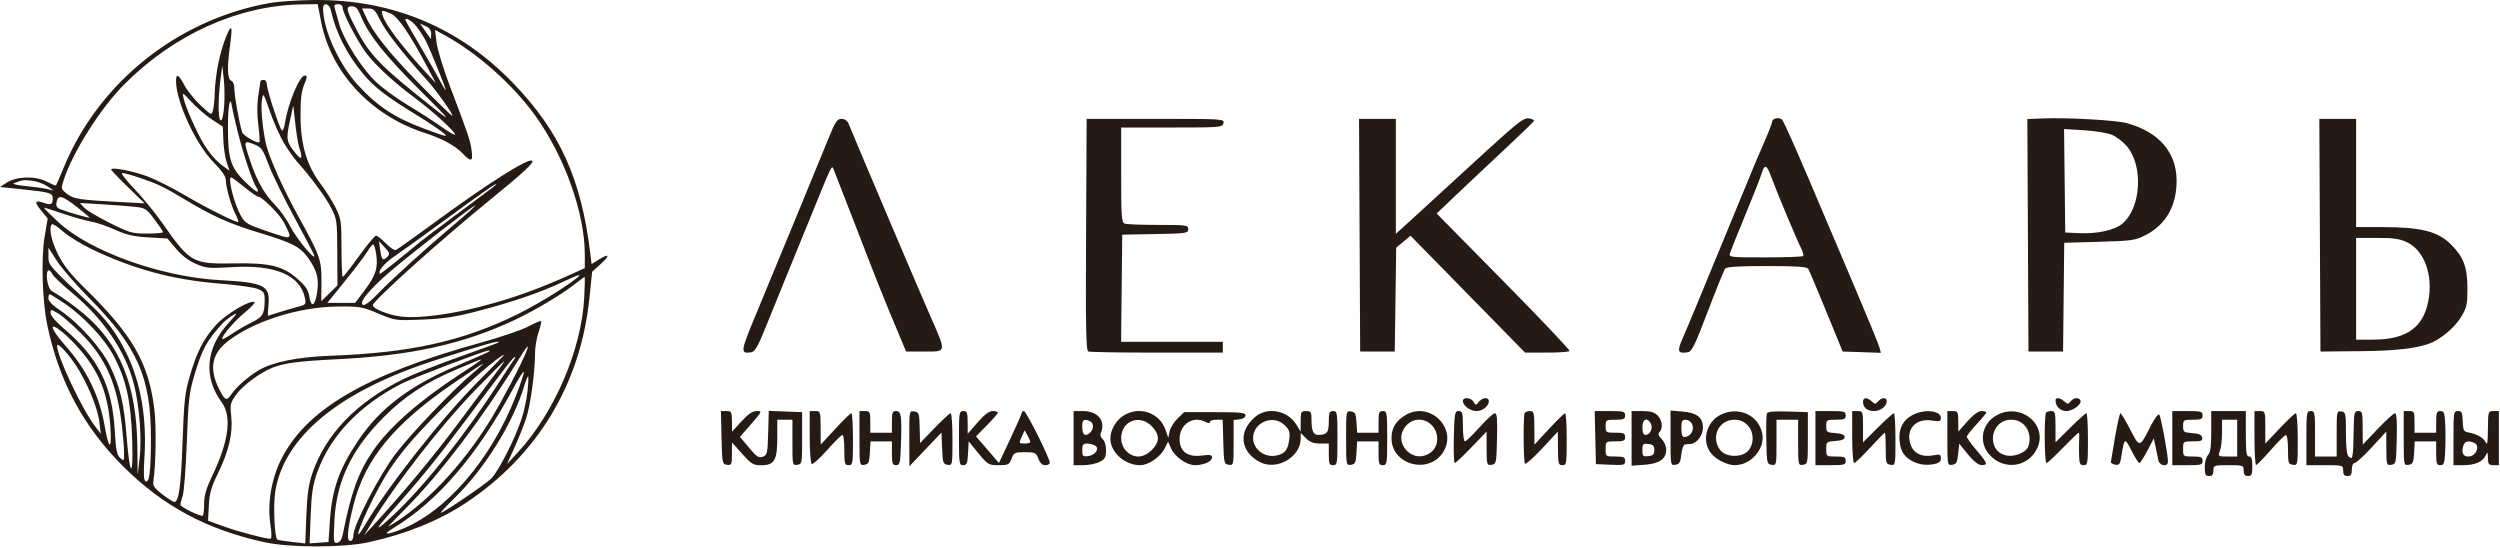 <?xml version="1.0" encoding="UTF-8"?> <svg xmlns="http://www.w3.org/2000/svg" width="1155" height="253" viewBox="0 0 1155 253" fill="none"><path fill-rule="evenodd" clip-rule="evenodd" d="M124.21 1.465C81.857 9.14 45.569 38.218 29.43 77.413C27.617 81.813 26.016 85.546 25.87 85.71C25.725 85.873 23.738 85.032 21.456 83.842C16.329 81.167 7.484 81.461 2.941 84.457L0 86.395L11.121 87.556C23.277 88.825 24.366 89.175 24.366 91.805C24.366 94.459 23.505 94.857 20.233 93.716C16.026 92.248 15.702 93.276 19.081 97.378L22.02 100.946L20.632 109.18C18.938 119.227 19.519 139.021 21.834 150.153C27.217 176.038 38.527 197.129 56.813 215.382C75.293 233.83 95.625 244.737 122.329 250.529C134.065 253.075 158.471 253.076 170.199 250.532C187.282 246.826 202.606 240.659 214.949 232.521C248.228 210.579 268.215 177.526 272.323 137.64L273.568 125.549L277.393 122.091C281.951 117.97 281.646 116.835 276.789 119.839L273.306 121.993L272.732 117.203C268.58 82.592 258.548 60.525 236.752 38.062C212.075 12.63 181.227 -0.232 145.47 0.003C137.942 0.052 128.375 0.71 124.21 1.465ZM148.384 10.166C152.971 33.618 171.435 53.392 196.232 61.412C204.191 63.986 210.303 67.286 213.655 70.82C217.664 75.045 218.6 74.744 217.877 69.461C217.229 64.735 216.54 62.695 207.894 39.913C204.866 31.938 202.074 22.804 201.687 19.615L200.986 13.817L205.853 16.495C220.795 24.713 237.153 39.31 247.355 53.527C260.845 72.327 270.174 98.478 270.174 117.498V123.863L265.428 126.029C249.151 133.456 236.097 138.134 221.212 141.873C207.018 145.438 193.179 147.151 185.539 146.287C179.789 145.637 172.25 142.652 172.25 141.024C172.25 139.002 203.433 110.993 227.208 91.66C241.827 79.771 246.765 75.178 245.888 74.286C244.319 72.694 225.053 84.936 198.879 104.156C190.717 110.15 183.508 115.257 182.859 115.506C182.211 115.755 180.145 114.374 178.268 112.436C176.391 110.498 174.354 108.913 173.739 108.913C173.125 108.913 169.545 113.188 165.781 118.413C162.019 123.638 158.675 127.913 158.351 127.913C158.027 127.913 157.762 121.951 157.762 114.663C157.762 102.243 157.591 101.068 155.035 95.913C153.535 92.888 150.418 87.938 148.109 84.913C141.831 76.688 138.93 66.981 138.845 53.913C138.795 46.1 139.222 42.325 140.517 39.163C141.995 35.554 142.037 34.913 140.793 34.913C138.419 34.913 133.108 47.629 131.683 56.725C131.311 59.097 130.646 60.672 130.205 60.225C129.016 59.022 123.289 41.457 123.289 39.015C123.289 37.813 122.647 36.913 121.79 36.913C120.965 36.913 120.288 37.251 120.285 37.663C120.282 38.075 119.849 41.044 119.323 44.259C118.712 47.988 118.713 52.849 119.326 57.679C119.853 61.844 120.098 65.439 119.869 65.668C119.032 66.506 112.355 62.67 111.861 61.067C110.522 56.731 108.3 44.409 108.3 41.316C108.3 39.158 107.735 37.633 106.802 37.275C105.016 36.589 104.856 30.781 106.339 20.513C106.887 16.719 107.108 13.387 106.831 13.109C105.89 12.167 102.47 21.376 100.885 29.121C100.018 33.36 99.262 39.435 99.207 42.621C99.153 45.807 98.797 49.531 98.417 50.898C97.728 53.375 97.709 53.367 92.653 48.634C89.863 46.023 86.509 41.867 85.201 39.399C82.513 34.326 81.322 33.734 81.322 37.47C81.322 46.925 90.522 66.795 98.715 75.032C102.34 78.678 104.307 81.488 104.315 83.032C104.332 86.419 106.686 94.825 108.718 98.756C109.668 100.595 110.271 102.274 110.057 102.488C109.429 103.116 96.012 96.414 84.986 89.964C79.372 86.68 71.803 82.872 68.165 81.502C61.595 79.027 51.345 77.072 51.345 78.293C51.345 78.643 54.829 82.309 59.089 86.439L66.833 93.949L56.341 93.392C36.648 92.347 33.916 91.933 30.915 89.538C28.185 87.36 28.131 87.143 29.363 83.347C33.597 70.303 46.28 50.215 57.292 39.11C80.213 15.997 110.061 2.501 139.276 2.038L146.77 1.92L148.384 10.166ZM152.837 4.663C155.115 14.963 160.196 24.992 167.751 34.101C173.026 40.46 178.372 44.527 194.233 54.243C198.355 56.768 203.076 59.952 204.725 61.319C207.412 63.547 206.508 63.355 196.013 59.468C182.394 54.426 174.39 49.148 165.29 39.209C156.553 29.667 149.268 13.596 149.268 3.864C149.268 0.893 152.145 1.537 152.837 4.663ZM158.261 3.494C158.261 5.791 164.885 18.64 168.869 24.071C173.126 29.874 181.471 37.615 191.802 45.342C200.201 51.623 210.221 60.783 210.221 62.179C210.221 62.638 207.411 61.026 203.976 58.596C200.541 56.166 193.459 51.607 188.238 48.464C183.017 45.321 176.351 40.424 173.425 37.581C166.848 31.193 158.702 18.244 156.648 10.913C155.8 7.888 154.887 4.625 154.618 3.663C154.266 2.403 154.708 1.913 156.196 1.913C157.413 1.913 158.261 2.562 158.261 3.494ZM167.076 8.163C170.497 16.368 178.394 26.188 194.175 41.858C210.239 57.809 210.09 57.923 192.132 43.419C174.28 29.002 169.954 24.148 163.437 11.224C159.969 4.345 159.808 2.913 162.507 2.913C164.436 2.913 165.304 3.911 167.076 8.163ZM175.764 9.535C178.252 14.624 186.192 24.786 197.156 36.913C201.668 41.905 209.532 52.936 208.975 53.493C208.779 53.689 202.109 47.227 194.154 39.132C180.007 24.735 172.373 15.194 168.978 7.663L167.286 3.913H170.151C172.638 3.913 173.377 4.653 175.764 9.535ZM180.527 6.258C183.847 7.646 189.512 15.966 197.654 31.413L201.344 38.413L196.705 33.413C185.987 21.858 178.046 11.395 176.784 7.163C176 4.534 176.255 4.472 180.527 6.258ZM192.334 12.17C193.762 13.961 195.71 16.936 196.663 18.781C198.803 22.921 206.212 41.258 205.88 41.59C205.747 41.723 204.533 39.725 203.183 37.15C201.833 34.575 197.694 27.314 193.983 21.015C190.273 14.715 187.239 9.415 187.239 9.237C187.239 7.803 190.219 9.519 192.334 12.17ZM199.229 15.74C199.229 17.119 199.083 18.059 198.906 17.83C198.728 17.601 197.569 15.944 196.33 14.149L194.077 10.885L196.653 12.059C198.424 12.867 199.229 14.017 199.229 15.74ZM103.54 49.197C103.202 53.522 102.611 55.841 101.908 55.592C100.694 55.163 100.719 45.025 101.956 35.913L102.704 30.413L103.386 36.413C103.762 39.713 103.831 45.466 103.54 49.197ZM97.876 55.193L102.941 58.533L103.202 64.94C103.345 68.463 104.047 73.04 104.759 75.11L106.054 78.873L103.43 76.991C99.928 74.479 97.076 71.252 94.081 66.413C91.001 61.438 85.696 49.42 84.812 45.413C84.169 42.505 84.282 42.558 88.481 47.133C90.863 49.729 95.092 53.356 97.876 55.193ZM131.298 66.292C133.187 69.411 135.868 73.208 137.255 74.729C143.179 81.227 150.396 90.993 152.98 96.01C155.653 101.201 155.766 102.011 155.835 116.634L155.907 131.855L152.17 135.506L148.434 139.158L148.504 130.274C148.584 119.975 147.986 118.305 137.276 98.913C130.843 87.266 124.423 72.872 122.954 66.804C121.423 60.482 120.405 49.986 120.978 46.449C121.602 42.605 121.611 42.617 124.734 51.608C126.455 56.565 129.409 63.172 131.298 66.292ZM109.882 61.125C112.533 71.718 116.926 84.668 118.55 86.687C119.115 87.388 119.311 88.228 118.985 88.553C118.66 88.879 115.979 86.728 113.028 83.775C106.503 77.245 105.303 73.339 105.303 58.637C105.303 49.067 106.359 43.524 107.126 49.068C107.304 50.358 108.544 55.783 109.882 61.125ZM138.282 68.312C139.948 73.171 139.441 74.265 136.927 71.24C132.371 65.759 132.115 64.584 133.76 56.692C134.595 52.689 135.338 49.188 135.411 48.913C135.485 48.638 135.937 52.238 136.416 56.913C136.896 61.588 137.735 66.718 138.282 68.312ZM696.228 61.196C691.894 65.02 683.401 72.727 677.356 78.322C671.311 83.917 661.531 92.891 655.623 98.263L644.881 108.031V81.472V54.913H636.379H627.877L628.135 108.663L628.394 162.413H636.388H644.382L644.715 138.413L645.049 114.413L648.355 111.658L651.662 108.903L678.13 135.908L704.6 162.913H714.65C720.178 162.913 724.907 162.575 725.157 162.163C725.409 161.751 711.691 147.287 694.672 130.022L663.729 98.631L677.538 85.532C685.132 78.328 695.228 68.829 699.974 64.423C704.72 60.018 708.654 56.128 708.717 55.78C708.78 55.431 707.768 54.943 706.47 54.694C704.64 54.344 702.334 55.808 696.228 61.196ZM820.494 54.654C819.533 54.877 818.745 55.553 818.745 56.157C818.745 56.76 817.349 60.439 815.643 64.333C813.936 68.227 811.7 73.438 810.675 75.913C805.185 89.155 787.996 130.827 784.277 139.913C781.913 145.688 778.825 153.021 777.415 156.208C774.68 162.386 775.073 163.46 779.801 162.742C781.62 162.466 783.096 159.443 788.992 143.913C792.854 133.738 796.463 124.851 797.01 124.163C797.742 123.245 802.865 122.913 816.31 122.913C829.873 122.913 834.817 123.237 835.394 124.163C835.823 124.851 839.578 133.738 843.739 143.913L851.304 162.413L860.124 162.704L868.943 162.994L868.344 160.603C868.014 159.287 862.977 147.006 857.15 133.312C851.325 119.618 841.593 96.713 835.523 82.413C829.455 68.113 823.984 55.926 823.367 55.331C822.748 54.736 821.455 54.431 820.494 54.654ZM943.889 54.707L936.636 55.001L936.894 108.707L937.153 162.413H945.147H953.14L953.407 137.292L953.674 112.172L969.894 111.709C984.962 111.279 986.48 111.059 991.26 108.614C1000.64 103.815 1005.61 95.1 1005.59 83.485C1005.57 70.372 997.431 60.953 982.611 56.89C977.619 55.522 955.108 54.252 943.889 54.707ZM382.68 64.163C378.305 74.962 358.833 122.195 349.055 145.725C342.054 162.575 341.943 163.539 347.1 162.742C348.796 162.48 350.208 159.978 354.056 150.413C356.711 143.813 360.456 134.588 362.377 129.913C364.298 125.238 369.258 113.088 373.397 102.913C384.874 74.7 384.211 76.079 385.192 78.413C385.654 79.513 389.682 89.863 394.141 101.413C404.882 129.227 408.052 137.211 413.802 150.913L418.627 162.413H427.086C437.439 162.413 437.326 163.107 429.765 145.913C424.598 134.165 397.701 70.871 392.05 57.163C391.46 55.731 390.268 54.913 388.774 54.913C386.75 54.913 385.911 56.185 382.68 64.163ZM501.76 108.402C501.541 152.21 501.734 161.984 502.824 162.402C503.556 162.683 517.832 162.913 534.549 162.913H564.944V160.413V157.913H541.445H517.945L518.213 133.163L518.48 108.413L533.718 108.137C548.13 107.876 548.956 107.754 548.956 105.887C548.956 104.016 548.229 103.913 535.049 103.913C527.4 103.913 520.43 103.64 519.561 103.306C518.186 102.778 517.98 99.847 517.98 80.806V58.913H541.345C563.87 58.913 564.73 58.841 565.233 56.913C565.748 54.944 565.263 54.913 533.892 54.913H502.027L501.76 108.402ZM1071.79 108.663L1072.05 162.413L1090.68 162.237C1109.03 162.063 1119.33 160.646 1125 157.518C1130.04 154.736 1134.75 150.339 1137.26 146.068C1139.67 141.96 1139.99 140.414 1139.96 132.913C1139.91 123.443 1138.13 118.699 1132.48 113.048C1126.31 106.873 1118.58 104.913 1100.39 104.913H1088.53V79.913V54.913H1080.03H1071.53L1071.79 108.663ZM975.728 62.29C977.709 63.131 980.72 65.403 982.418 67.338C990.334 76.361 989.299 95.95 980.516 103.346C976.959 106.342 968.85 108.109 960.484 107.713L954.14 107.413L953.872 83.515L953.603 59.617L962.865 60.189C967.958 60.504 973.746 61.449 975.728 62.29ZM124.193 76.28C125.888 80.753 131.315 91.838 136.256 100.913C141.196 109.988 145.246 117.787 145.255 118.245C145.296 120.308 136.867 110.043 134.236 104.826C132.625 101.632 129.524 97.198 127.344 94.972C122.187 89.707 118.854 83.915 115.784 74.882C112.416 64.973 112.456 64.743 117.204 66.61C120.813 68.028 121.35 68.773 124.193 76.28ZM818.091 81.163C820.338 87.402 830.163 110.908 832.039 114.536C832.927 116.254 833.372 117.941 833.027 118.286C832.684 118.631 824.802 118.913 815.514 118.913C798.938 118.913 798.638 118.875 799.278 116.861C799.635 115.732 802.846 107.745 806.413 99.111C809.98 90.477 813.336 81.95 813.87 80.163C815.172 75.812 816.255 76.069 818.091 81.163ZM64.967 82.288C72.97 85.012 76.081 86.522 85.847 92.422C97.9 99.704 106.365 103.492 119.292 107.388C134.931 112.102 138.562 113.943 142.236 119.019C146.397 124.768 147.44 128.618 146.537 134.899C145.602 141.393 143.778 142.47 142.909 137.038C142.423 133.991 141.212 132.147 137.616 128.98C130.656 122.849 124.764 121.388 108.194 121.687C89.026 122.032 87.814 121.36 75.253 103.413C71.789 98.463 65.816 91.151 61.98 87.163C58.143 83.176 55.675 79.913 56.497 79.913C57.317 79.913 61.129 80.982 64.967 82.288ZM112.85 86.413C115.886 88.888 118.812 90.913 119.353 90.913C121.128 90.913 129.415 99.248 131.238 102.868C135.343 111.016 135.466 110.947 123.849 106.995C114.197 103.711 113.233 103.145 111.235 99.587C108.123 94.045 105.089 81.913 106.816 81.913C107.098 81.913 109.813 83.938 112.85 86.413ZM21.85 86.042L24.866 88.073L21.868 87.348C20.219 86.95 15.723 86.323 11.876 85.955C8.029 85.588 5.556 85.013 6.38 84.679C10.157 83.148 11.121 83.013 14.855 83.496C17.045 83.779 20.192 84.925 21.85 86.042ZM227.208 86.933C225.834 87.983 218.21 93.667 210.264 99.564C202.319 105.461 194.9 111.062 193.777 112.01C187.047 117.694 175.719 126.717 175.539 126.538C174.391 125.388 177.452 121.674 182.239 118.413C185.466 116.213 195.219 109.205 203.911 102.84C222.247 89.411 228.509 84.998 229.206 85.013C229.481 85.019 228.581 85.883 227.208 86.933ZM35.441 95.561C38.693 98.117 41.353 100.342 41.353 100.507C41.353 100.878 31.781 98.17 28.263 96.804C26.218 96.009 25.764 95.275 26.132 93.354C26.802 89.843 28.759 90.307 35.441 95.561ZM62.111 95.524C67.074 96.032 67.612 96.37 71.353 101.329C73.538 104.225 75.326 106.891 75.326 107.254C75.326 107.616 71.995 107.913 67.923 107.913C61.044 107.913 59.817 107.561 50.634 102.961C45.198 100.237 39.885 97.052 38.829 95.884L36.907 93.759L46.873 94.372C52.355 94.71 59.212 95.228 62.111 95.524ZM210.013 103.574C196.592 114.876 181.042 128.965 174.648 135.613C169.771 140.684 167.254 142.129 167.254 139.86C167.254 137.89 172.729 131.865 180.64 125.13C190.706 116.56 218.464 95.008 219.506 94.954C219.941 94.932 215.67 98.81 210.013 103.574ZM29.37 98.792C34.037 100.375 39.806 101.996 42.191 102.395C44.575 102.793 49.521 104.482 53.182 106.148C58.427 108.536 61.696 109.285 68.605 109.685L77.373 110.193L81.331 114.923C83.903 117.999 87.105 120.436 90.485 121.891C95.261 123.947 96.606 124.072 106.992 123.422C127.095 122.165 138.765 127.101 140.894 137.76C141.468 140.634 141.292 140.829 137.139 141.894C134.743 142.509 130.79 143.665 128.357 144.463C125.923 145.26 123.862 145.913 123.778 145.913C123.693 145.913 123.822 143.519 124.065 140.593C124.786 131.882 122.085 130.547 101.422 129.405C74.231 127.903 41.362 116.056 26.864 102.533C23.017 98.944 20.098 95.987 20.377 95.961C20.656 95.934 24.703 97.208 29.37 98.792ZM42.245 115.05C61.527 124.316 79.999 129.31 101.2 130.99C109.227 131.626 117.256 132.746 119.042 133.479C121.908 134.654 122.287 135.258 122.275 138.612C122.253 144.956 121.399 146.462 116.47 148.853C113.9 150.1 109.833 152.445 107.431 154.064C105.03 155.682 102.9 156.842 102.698 156.639C101.893 155.834 108.407 148.172 113.238 144.244C116.056 141.951 117.994 139.846 117.543 139.568C115.633 138.386 104.277 145.149 99.793 150.139C94.023 156.562 91.086 162.277 87.731 173.606C85.429 181.372 85.029 185.013 84.335 204.413C83.601 224.955 82.627 231.913 80.491 231.913C80.007 231.913 77.551 230.34 75.035 228.417C71.574 225.772 70.546 224.373 70.809 222.667C72.045 214.663 72.293 197.146 71.285 188.913C68.701 167.782 61.244 154.784 39.442 133.413C32.618 126.725 29.374 122.644 26.813 117.529C23.651 111.212 22.431 105.182 24 103.612C24.348 103.264 26.661 104.765 29.139 106.948C31.617 109.131 37.516 112.777 42.245 115.05ZM1112.21 112.009C1120.86 116.198 1124.82 129.449 1121.17 142.003C1118.2 152.227 1110.42 156.913 1096.4 156.913H1088.53V133.413V109.913H1098.21C1105.99 109.913 1108.73 110.323 1112.21 112.009ZM178.842 118.744C176.873 120.715 176.289 120.087 175.63 115.287L175.097 111.413L177.744 114.304C180.134 116.915 180.24 117.345 178.842 118.744ZM173.787 117.321C174.743 123.699 173.654 127.176 168.587 133.922L164.087 139.913H157.661H151.235L159.554 129.638C164.131 123.988 168.731 117.913 169.778 116.138C170.826 114.364 172.008 112.913 172.404 112.913C172.802 112.913 173.424 114.896 173.787 117.321ZM40.94 137.413C63.603 160.266 69.823 174.416 69.728 202.913C69.678 218.3 68.998 223.443 67.165 222.31C66.4 221.836 66.261 218.464 66.719 211.391C67.868 193.606 65.166 177.417 58.813 164.025C54.176 154.248 49.395 147.793 40.956 139.913C22.477 122.659 22.366 122.53 22.378 118.323L22.387 114.413L26.209 120.413C28.311 123.713 34.94 131.363 40.94 137.413ZM24.308 126.804C24.864 127.844 28.929 131.684 33.342 135.338C47.801 147.31 58.003 162.365 61.854 177.413C64.382 187.296 65.581 202.491 64.535 211.413L63.597 219.413L63.453 206.413C63.139 177.996 55.456 158.977 38.597 144.881C33.842 140.905 28.86 137.351 23.924 134.413C22.931 133.822 22.047 131.676 21.761 129.163C21.251 124.681 22.536 123.491 24.308 126.804ZM266.062 128.779C260.326 133.27 247.721 140.935 239.078 145.187C213.737 157.655 189.669 162.998 152.766 164.348C137.442 164.909 125.84 167.268 119.399 171.134C114.5 174.075 108.961 178.974 106.794 182.285C104.76 185.391 103.913 185.027 101.318 179.937C96.499 170.482 97.761 163.443 105.321 157.609C117.285 148.377 137.962 141.822 155.763 141.619C166.103 141.501 167.227 141.692 174.726 144.828C182.649 148.142 182.773 148.159 195.21 147.652C205.19 147.245 210.454 146.426 221.212 143.605C236.934 139.482 249.854 135.046 259.682 130.396C267.76 126.575 269.413 126.156 266.062 128.779ZM269.907 137.663C268.593 161.678 256.17 190.606 239.309 208.913L234.244 214.413L237.63 206.913C239.493 202.788 241.921 196.713 243.026 193.413C245.075 187.3 247.192 171.908 247.192 163.131C247.192 160.457 247.917 156.14 248.803 153.537C249.689 150.934 250.216 148.606 249.973 148.363C249.73 148.12 247.094 149.226 244.115 150.822C241.136 152.418 231.069 155.836 221.746 158.418C168.78 173.084 141.237 189.281 129.772 212.502C125.306 221.547 123.482 232.724 124.908 242.283C125.598 246.897 125.578 248.909 124.843 248.898C122.285 248.862 110.174 245.649 103.453 243.223L96.109 240.572L96.495 233.492C96.803 227.831 97.623 224.911 100.582 218.913C105.658 208.625 107.667 200.151 106.846 192.478C106.231 186.739 106.38 186.106 109.273 182.109C112.283 177.95 120.476 171.937 126.014 169.823C131.614 167.685 138.178 166.834 155.763 165.967C189.981 164.28 213.856 159.011 237.627 147.902C246.553 143.73 259.454 136.08 265.178 131.564C267.651 129.612 269.847 127.993 270.058 127.964C270.269 127.936 270.201 132.3 269.907 137.663ZM29.667 140.08C38.581 146.081 48.381 156.546 52.585 164.554C58.279 175.404 60.44 185.075 61.041 202.413C61.697 221.295 60.026 220.964 58.516 201.913C57.286 186.38 55.635 179.289 50.915 169.273C47.036 161.041 36.353 149.096 27.769 143.394C24.311 141.097 22.367 139.106 22.367 137.86C22.367 136.789 22.617 135.913 22.922 135.913C23.227 135.913 26.262 137.788 29.667 140.08ZM37.345 153.913C48.831 165.346 54.086 177.238 56.347 196.913C56.885 201.588 57.327 207.17 57.332 209.318C57.34 213.053 57.26 213.15 55.494 211.55C53.999 210.197 53.527 207.782 53.019 198.891C51.831 178.112 45.383 165.231 29.394 151.699C25.929 148.767 23.367 145.791 23.367 144.699C23.367 142.853 23.457 142.85 26.589 144.606C28.361 145.6 33.201 149.788 37.345 153.913ZM105.639 149.163C95.033 160.68 93.853 174.258 102.449 185.893C107.176 192.293 105.721 203.786 98.192 219.524C95.291 225.588 94.311 228.891 94.311 232.608C94.311 235.342 94.031 237.859 93.69 238.201C92.96 238.932 83.32 234.226 83.32 233.14C83.32 232.733 83.82 230.828 84.432 228.906C85.044 226.985 85.894 215.738 86.322 203.913C87.007 185 87.416 181.351 89.723 173.591C93.39 161.256 95.434 157.479 102.805 149.426C104.555 147.513 108.083 145.032 109.177 144.943C109.385 144.927 107.793 146.825 105.639 149.163ZM38.063 162.828C46.337 172.992 50.022 182.846 50.998 197.413C51.724 208.245 50.253 207.964 48.378 196.913C46.024 183.031 40.098 170.875 30.259 159.748C22.961 151.494 22.254 148.047 28.992 153.573C31.536 155.66 35.619 159.824 38.063 162.828ZM230.122 158.292C229.893 158.501 221.837 161.457 212.219 164.86C202.602 168.264 191.065 172.845 186.58 175.041C164.738 185.737 150.436 200.548 144.217 218.913C142.571 223.774 141.891 228.65 141.524 238.247L141.033 251.081L134.909 250.383C131.54 250 128.495 249.514 128.14 249.305C126.828 248.531 126.173 233.219 127.187 226.986C131.301 201.661 156.709 180.781 200.728 166.551C224.109 158.993 231.691 156.863 230.122 158.292ZM35.123 168.878C40.222 176.566 45.115 188.378 45.908 194.913L46.577 200.413L43.901 196.913C37.883 189.044 26.364 164.606 26.364 159.71C26.364 157.876 31.143 162.878 35.123 168.878ZM243.244 162.284C241.228 167.591 231.71 185.732 226.632 193.948C213.281 215.548 196.044 233.602 179.541 243.269C178.879 243.657 182.736 239.573 188.112 234.194C203.045 219.25 223.01 192.953 238.619 167.663C243.576 159.632 244.787 158.223 243.244 162.284ZM226.091 162.364C225.844 162.611 218.828 165.701 210.503 169.229C189.254 178.233 175.434 188.747 165.571 203.413C156.664 216.657 153.357 226.05 152.391 240.849L151.766 250.413L147.4 250.726L143.033 251.04L143.524 238.226C143.92 227.92 144.511 224.013 146.55 218.259C152.507 201.443 166.093 187.177 185.681 177.171C190.56 174.678 223.76 162.028 225.626 161.951C226.129 161.93 226.339 162.116 226.091 162.364ZM220.682 176.463C204.233 192.948 178.642 225.455 168.53 242.708C161.774 254.235 167.422 239.22 175.235 224.884C181.643 213.124 188.501 204.589 204.192 188.837C215.704 177.282 231.113 163.913 232.92 163.913C233.076 163.913 227.569 169.561 220.682 176.463ZM237.467 166.163C236.931 166.851 233.887 171.463 230.704 176.413C215.248 200.447 196.235 224.372 181.912 237.809C173.308 245.882 172.573 245.516 180.244 236.977C193.939 221.731 201.37 212.595 216.484 192.413C234.249 168.693 237.193 164.913 237.905 164.913C238.202 164.913 238.004 165.476 237.467 166.163ZM221.662 166.724C221.14 167.17 216.666 170.181 211.72 173.414C193.381 185.403 179.681 197.522 172.353 208.238C165.564 218.167 162.163 227.572 158.374 246.906C157.931 249.172 157.041 250.525 155.842 250.756C154.116 251.088 154.026 250.431 154.479 240.762C155.336 222.488 162.31 207.769 177.188 192.838C187.013 182.977 196.544 176.739 211.336 170.488C222.799 165.645 223.018 165.565 221.662 166.724ZM230.375 170.663C228.768 172.726 220.926 183.188 212.948 193.913C200.665 210.423 186.038 228.018 171.447 243.834L168.145 247.413L171.812 241.413C182.953 223.186 203.816 196.435 219.498 180.271C226.625 172.924 232.645 166.913 232.877 166.913C233.108 166.913 231.983 168.601 230.375 170.663ZM218.215 172.582C209.063 180.277 190.481 199.678 183.025 209.324C175.532 219.018 163.257 242.61 163.257 247.319C163.257 248.943 162.704 249.913 161.778 249.913C160.005 249.913 160.509 244.505 163.328 233.264C168.637 212.106 181.995 195.875 209.721 176.891C216.866 171.999 222.936 167.989 223.211 167.979C223.485 167.97 221.237 170.041 218.215 172.582ZM238.275 183.089C226.671 212.759 205.561 237.031 184.505 244.915C177.839 247.411 176.779 246.966 181.94 243.838C202.362 231.462 220.753 209.968 237.273 179.167C239.706 174.631 241.835 171.335 242.005 171.842C242.174 172.349 240.496 177.41 238.275 183.089ZM243.721 180.663C243.332 184.376 242.114 190.113 241.014 193.413C237.773 203.137 230.142 218.076 226.806 221.227C223.728 224.134 204.862 236.913 203.649 236.913C203.299 236.913 206.129 233.875 209.936 230.163C223.966 216.484 237.175 195.226 242.248 178.163C242.943 175.825 243.718 173.913 243.969 173.913C244.221 173.913 244.109 176.95 243.721 180.663ZM675.857 185.258C675.857 187.378 679.261 189.913 682.109 189.913C684.946 189.913 687.848 187.601 687.848 185.342C687.848 183.348 684.849 183.555 683.211 185.663C681.915 187.33 681.801 187.33 680.803 185.663C679.572 183.608 675.857 183.304 675.857 185.258ZM860.713 185.713C860.713 188.293 862.689 189.913 865.838 189.913C868.784 189.913 871.704 187.638 871.704 185.342C871.704 183.456 869.282 183.515 867.686 185.438C866.553 186.805 866.246 186.805 864.737 185.438C862.477 183.391 860.713 183.512 860.713 185.713ZM949.643 184.979C949.643 187.738 951.86 189.913 954.674 189.913C957.798 189.913 962.129 186.524 961.111 184.877C960.224 183.44 958.049 183.711 956.617 185.438C955.484 186.805 955.177 186.805 953.668 185.438C951.717 183.672 949.643 183.435 949.643 184.979ZM333.344 202.163C333.615 214.008 333.698 214.424 335.873 214.733C337.959 215.029 338.123 214.67 338.153 209.733L338.185 204.413L342.899 209.683C347.179 214.467 347.999 214.951 351.803 214.933C357.805 214.904 359.104 212.637 359.104 202.19V193.913H362.602H366.099V204.483C366.099 214.872 366.137 215.047 368.347 214.733C370.537 214.421 370.595 214.096 370.595 202.413V190.413L362.887 190.122L355.179 189.83L354.893 200.009C354.629 209.454 354.449 210.247 352.41 211C350.557 211.684 349.56 211.031 346.044 206.829L341.876 201.846L347.062 195.88C352.122 190.057 352.183 189.913 349.593 189.913C347.706 189.913 345.676 191.286 342.569 194.663L338.2 199.413L338.161 194.663C338.124 190.258 337.937 189.913 335.592 189.913H333.063L333.344 202.163ZM374.093 201.854C374.093 208.422 374.505 214.05 375.009 214.362C375.514 214.674 378.726 211.775 382.149 207.921C385.572 204.067 388.757 200.913 389.227 200.913C389.697 200.913 390.08 204.063 390.08 207.913C390.08 214.246 390.27 214.913 392.079 214.913C393.966 214.913 394.077 214.246 394.077 202.913C394.077 196.313 393.74 190.908 393.328 190.901C392.915 190.895 389.563 194.157 385.878 198.151L379.176 205.413L379.133 197.663C379.09 190.075 379.037 189.913 376.591 189.913H374.093V201.854ZM397.075 202.483C397.075 214.946 397.094 215.049 399.323 214.733C401.281 214.454 401.61 213.737 401.873 209.163L402.176 203.913H407.119H412.063V209.413C412.063 214.183 412.32 214.913 413.996 214.913C415.751 214.913 415.956 214.026 416.244 205.163C416.671 191.954 416.371 189.913 413.996 189.913C412.343 189.913 412.063 190.637 412.063 194.913V199.913H407.067H402.071V194.913C402.071 190.246 401.904 189.913 399.573 189.913H397.075V202.483ZM420.098 202.593L420.138 215.413L427.547 207.634L434.956 199.856L435.251 207.134C435.521 213.817 435.729 214.439 437.793 214.733C440.018 215.049 440.041 214.927 440.041 202.983C440.041 196.344 439.666 190.913 439.206 190.913C438.746 190.913 435.374 194.019 431.712 197.816L425.053 204.719L424.947 199.566C424.764 190.732 424.681 190.431 422.305 190.093C420.072 189.776 420.057 189.861 420.098 202.593ZM443.039 202.413C443.039 214.14 443.16 214.913 444.987 214.913C446.646 214.913 446.981 214.097 447.236 209.427L447.535 203.94L452.032 209.42C456.348 214.681 456.721 214.9 461.362 214.906C465.816 214.912 466.283 214.678 467.326 211.913C468.378 209.124 468.813 208.913 473.515 208.913C478.217 208.913 478.652 209.124 479.704 211.913C480.464 213.926 481.522 214.913 482.921 214.913C484.068 214.913 485.006 214.41 485.006 213.794C485.006 211.693 474.115 189.913 473.064 189.913C472.488 189.913 472.016 190.296 472.016 190.765C472.016 191.234 469.653 196.631 466.765 202.76L461.515 213.902L456.213 207.751L450.91 201.6L455.968 196.475C458.749 193.656 461.025 191.027 461.025 190.632C461.025 190.236 459.942 189.913 458.617 189.913C456.957 189.913 454.791 191.545 451.646 195.163L447.085 200.413L447.06 195.163C447.039 190.588 446.779 189.913 445.037 189.913C443.146 189.913 443.039 190.58 443.039 202.413ZM495.998 202.413V214.913H500.544C503.044 214.913 506.416 214.226 508.038 213.387C510.528 212.098 510.986 211.264 510.986 208.01C510.986 205.755 510.345 203.626 509.441 202.875C508.538 202.125 508.179 200.933 508.578 200.003C510.941 194.48 507.232 189.913 500.383 189.913H495.998V202.413ZM519.278 191.873C515.591 194.122 512.982 198.576 512.988 202.613C512.996 209.01 519.622 214.913 526.793 214.913C530.591 214.913 536.069 211.164 538.06 207.202L539.652 204.03L541.057 207.204C542.764 211.062 548.249 214.913 552.037 214.913C556.087 214.913 559.948 213.2 559.948 211.403C559.948 210.122 559.102 209.956 555.201 210.472C548.659 211.338 544.959 208.565 544.959 202.795C544.959 195.987 551.277 191.875 557.016 194.948C558.348 195.662 558.948 195.662 558.948 194.948C558.948 194.379 560.281 193.913 561.911 193.913H564.874L565.159 204.163C565.43 213.931 565.549 214.428 567.692 214.733C569.901 215.047 569.94 214.869 569.94 204.549V194.046L572.688 193.729C574.323 193.541 575.435 192.806 575.435 191.913C575.435 190.65 573.194 190.413 561.262 190.413H547.088L544.073 193.304C542.415 194.893 540.76 197.56 540.393 199.23L539.727 202.266L538.439 198.518C535.753 190.698 526.476 187.48 519.278 191.873ZM579.873 192.616C571.919 199.314 572.936 208.72 582.13 213.508C589.852 217.528 600.901 211.175 600.912 202.708L600.916 200.004L603.369 202.458C605.164 204.256 606.904 204.913 609.864 204.913H613.905V209.913C613.905 214.246 614.172 214.913 615.904 214.913C617.795 214.913 617.902 214.246 617.902 202.413C617.902 190.58 617.795 189.913 615.904 189.913C614.177 189.913 613.905 190.58 613.905 194.806C613.905 199.832 613.025 200.913 608.934 200.913C606.731 200.913 605.912 198.993 605.912 193.831C605.912 190.318 605.653 189.913 603.414 189.913C601.1 189.913 600.916 190.264 600.912 194.663L600.909 199.413L598.957 196.212C594.902 189.556 585.59 187.802 579.873 192.616ZM621.899 202.413C621.899 214.948 621.917 215.049 624.147 214.733C626.106 214.454 626.435 213.737 626.697 209.163L627 203.913H631.943H636.887V209.413C636.887 214.246 637.129 214.913 638.886 214.913C640.777 214.913 640.884 214.246 640.884 202.413C640.884 190.58 640.777 189.913 638.886 189.913C637.154 189.913 636.887 190.58 636.887 194.913V199.913H631.946H627.005L626.7 195.163C626.441 191.11 626.066 190.366 624.147 190.093C621.917 189.777 621.899 189.878 621.899 202.413ZM649.245 191.831C644.782 194.554 642.883 197.74 642.883 202.501C642.883 214.887 660.323 219.417 666.838 208.723C673.542 197.72 660.35 185.054 649.245 191.831ZM671.669 201.915C671.499 208.516 671.695 213.916 672.104 213.915C672.513 213.914 675.983 210.651 679.816 206.663L686.784 199.413L686.816 207.233C686.847 214.762 686.931 215.04 689.097 214.733C691.264 214.425 691.355 213.989 691.627 202.663C691.842 193.628 691.612 190.913 690.627 190.914C689.923 190.914 686.734 193.839 683.539 197.414C680.344 200.988 677.31 203.913 676.794 203.913C676.279 203.913 675.857 200.763 675.857 196.913C675.857 190.65 675.653 189.913 673.918 189.913C672.122 189.913 671.955 190.807 671.669 201.915ZM704.402 190.804C703.693 191.952 703.808 213.061 704.531 214.23C704.831 214.716 708.373 211.582 712.401 207.264L719.726 199.413L719.774 207.163C719.819 214.23 719.999 214.913 721.821 214.913C723.709 214.913 723.82 214.246 723.82 202.913C723.82 196.313 723.49 190.913 723.088 190.913C722.685 190.913 719.334 194.175 715.641 198.163L708.927 205.413L708.879 197.663C708.836 190.675 708.64 189.913 706.892 189.913C705.825 189.913 704.704 190.314 704.402 190.804ZM737.028 202.163L737.309 214.413L744.054 214.709C750.279 214.982 750.798 214.847 750.798 212.959C750.798 211.201 750.166 210.913 746.302 210.913C741.829 210.913 741.805 210.894 741.805 207.413C741.805 203.932 741.829 203.913 746.302 203.913C750.132 203.913 750.798 203.617 750.798 201.913C750.798 200.209 750.132 199.913 746.302 199.913C741.972 199.913 741.805 199.802 741.805 196.913C741.805 194.024 741.972 193.913 746.302 193.913C750.132 193.913 750.798 193.617 750.798 191.913C750.798 190.103 750.132 189.913 743.773 189.913H736.747L737.028 202.163ZM753.796 202.533V215.153L759.754 214.722C766.671 214.221 769.784 212.06 769.784 207.758C769.784 206.193 768.839 203.968 767.685 202.813C766.159 201.286 765.887 200.413 766.686 199.613C768.416 197.882 767.974 194.102 765.787 191.913C764.321 190.446 762.456 189.913 758.792 189.913H753.796V202.533ZM771.782 202.359C771.782 214.95 771.8 215.05 774.03 214.733C775.89 214.468 776.366 213.634 776.778 209.913C777.065 207.33 777.81 205.37 778.527 205.313C779.214 205.258 780.45 205.146 781.275 205.063C784.022 204.788 786.77 201.039 786.77 197.568C786.77 192.88 783.957 190.676 777.263 190.12L771.782 189.665V202.359ZM794.833 191.665C788.158 195.068 786.034 204.06 790.61 209.539C793.016 212.421 798.056 214.913 801.475 214.913C808.904 214.913 815.491 207.39 814.181 200.402C812.558 191.743 803.076 187.461 794.833 191.665ZM816.269 191.125C816.025 191.834 815.921 197.363 816.036 203.413C816.239 213.986 816.334 214.425 818.496 214.733C820.706 215.047 820.744 214.872 820.744 204.483V193.913H825.74H830.736V204.483C830.736 214.872 830.774 215.047 832.984 214.733C835.174 214.421 835.232 214.096 835.232 202.413V190.413L825.973 190.125C819.108 189.912 816.598 190.171 816.269 191.125ZM838.73 202.413V214.913H845.724C852.052 214.913 852.719 214.723 852.719 212.913C852.719 211.209 852.052 210.913 848.222 210.913C843.764 210.913 843.726 210.884 843.726 207.47C843.726 204.135 843.859 204.018 847.973 203.72C850.944 203.505 852.219 202.963 852.219 201.913C852.219 200.863 850.944 200.321 847.973 200.106C844.009 199.818 843.726 199.602 843.726 196.856C843.726 194.035 843.912 193.913 848.222 193.913C852.052 193.913 852.719 193.617 852.719 191.913C852.719 190.103 852.052 189.913 845.724 189.913H838.73V202.413ZM855.716 201.913C855.716 208.513 856.117 213.913 856.606 213.913C857.095 213.913 860.394 210.763 863.936 206.913C867.477 203.063 870.562 199.913 870.79 199.912C871.018 199.912 871.204 203.175 871.204 207.162C871.204 213.92 871.357 214.435 873.453 214.733C875.678 215.049 875.701 214.927 875.701 202.983C875.701 196.344 875.375 190.913 874.977 190.913C874.578 190.913 871.205 193.938 867.482 197.636L860.713 204.359V197.136C860.713 190.098 860.649 189.913 858.215 189.913H855.716V201.913ZM883.993 191.537C878.406 194.294 876.439 199.346 878.111 206.649C879.363 212.124 886.368 215.759 893.194 214.478C895.844 213.98 896.685 213.325 896.685 211.756C896.685 209.923 896.276 209.767 893.061 210.371C887.867 211.346 884.03 209.46 882.641 205.251C880.343 198.279 885.08 193.079 892.629 194.288C896.172 194.855 896.685 194.697 896.685 193.041C896.685 189.742 889.384 188.877 883.993 191.537ZM899.682 202.483C899.682 214.946 899.701 215.049 901.93 214.733C903.812 214.465 904.261 213.643 904.678 209.696L905.178 204.98L909.175 209.897C911.753 213.068 913.97 214.831 915.42 214.863C918.582 214.933 918.278 214.009 913.172 208.022C910.699 205.122 908.675 202.317 908.675 201.789C908.675 201.26 910.699 198.662 913.172 196.016C915.645 193.37 917.668 190.915 917.668 190.559C917.668 190.204 916.656 189.909 915.42 189.905C913.987 189.9 911.646 191.622 908.963 194.655L904.755 199.413L904.716 194.663C904.681 190.273 904.488 189.913 902.18 189.913H899.682V202.483ZM922.648 191.742C915.525 195.485 913.888 204.432 919.265 210.236C925.822 217.312 936.587 215.98 940.957 207.553C946.606 196.658 934.004 185.776 922.648 191.742ZM945.313 190.58C944.346 191.548 944.493 213.913 945.467 213.913C945.919 213.913 949.339 210.763 953.07 206.913C956.801 203.063 960.061 199.913 960.315 199.913C960.57 199.913 960.696 200.925 960.596 202.163C960.496 203.401 960.463 206.776 960.524 209.663C960.62 214.209 960.902 214.913 962.633 214.913C964.521 214.913 964.631 214.246 964.631 202.913C964.631 196.313 964.306 190.913 963.907 190.913C963.508 190.913 960.136 193.938 956.413 197.636L949.643 204.359V197.136C949.643 190.799 949.418 189.913 947.812 189.913C946.803 189.913 945.679 190.213 945.313 190.58ZM1003.6 202.413V214.913H1010.6C1016.92 214.913 1017.59 214.723 1017.59 212.913C1017.59 211.209 1016.92 210.913 1013.09 210.913C1008.62 210.913 1008.6 210.894 1008.6 207.413C1008.6 203.923 1008.61 203.913 1013.17 203.913C1016.98 203.913 1017.68 203.623 1017.41 202.163C1017.16 200.886 1015.93 200.33 1012.83 200.106C1008.88 199.819 1008.6 199.601 1008.6 196.856C1008.6 194.035 1008.78 193.913 1013.09 193.913C1016.92 193.913 1017.59 193.617 1017.59 191.913C1017.59 190.103 1016.92 189.913 1010.6 189.913H1003.6V202.413ZM1021.59 199.342C1021.59 206.389 1021.21 209.149 1020.09 210.27C1019.25 211.112 1018.59 213.556 1018.59 215.842C1018.59 219.246 1018.92 219.913 1020.59 219.913C1022.05 219.913 1022.59 219.246 1022.59 217.413C1022.59 214.984 1022.79 214.913 1029.58 214.913C1036.38 214.913 1036.58 214.984 1036.58 217.413C1036.58 219.246 1037.11 219.913 1038.57 219.913C1040.28 219.913 1040.57 219.246 1040.57 215.413C1040.57 212.08 1040.18 210.913 1039.07 210.913C1037.84 210.913 1037.57 209.08 1037.57 200.413V189.913H1029.58H1021.59V199.342ZM1041.57 202.413C1041.57 209.288 1041.91 214.887 1042.32 214.856C1042.73 214.825 1045.77 211.712 1049.07 207.938C1052.36 204.164 1055.51 201.04 1056.06 200.995C1056.64 200.948 1057.06 203.776 1057.06 207.663C1057.06 213.902 1057.23 214.437 1059.31 214.733C1061.53 215.049 1061.56 214.927 1061.56 202.983C1061.56 196.344 1061.17 190.913 1060.69 190.913C1060.22 190.913 1056.85 194.065 1053.2 197.916L1046.57 204.92V197.416C1046.57 190.079 1046.51 189.913 1044.07 189.913H1041.57V202.413ZM1065.55 202.413V214.913H1074.05C1082.44 214.913 1082.54 214.942 1082.54 217.413C1082.54 219.246 1083.07 219.913 1084.54 219.913C1086.09 219.913 1086.54 219.246 1086.54 216.913C1086.54 215.166 1087.06 213.924 1087.79 213.938C1088.47 213.952 1092.05 210.69 1095.74 206.688L1102.45 199.413L1102.49 207.233C1102.52 214.761 1102.61 215.04 1104.77 214.733C1106.94 214.425 1107.03 213.989 1107.3 202.663C1107.49 194.658 1107.23 190.913 1106.49 190.913C1105.89 190.913 1102.29 194.175 1098.5 198.163L1091.6 205.413L1091.56 197.663C1091.54 190.59 1091.36 189.913 1089.53 189.913C1087.69 189.913 1087.52 190.63 1087.38 199.163C1087.3 204.251 1087.13 208.863 1087 209.413C1086.87 209.963 1086.71 210.806 1086.65 211.285C1086.59 211.765 1085.93 211.651 1085.18 211.032C1084.21 210.223 1083.83 207.151 1083.83 200.159C1083.83 190.954 1083.71 190.395 1081.69 190.093C1079.61 189.784 1079.54 190.099 1079.54 200.343V210.913H1074.55H1069.55V200.413C1069.55 190.58 1069.42 189.913 1067.55 189.913C1065.66 189.913 1065.55 190.58 1065.55 202.413ZM1110.52 202.483C1110.52 214.946 1110.54 215.049 1112.77 214.733C1114.72 214.454 1115.05 213.737 1115.32 209.163L1115.62 203.913H1120.56H1125.51V209.413C1125.51 214.165 1125.77 214.913 1127.42 214.913C1129.06 214.913 1129.38 214.037 1129.67 208.663C1129.85 205.226 1129.87 199.601 1129.7 196.163C1129.45 190.732 1129.15 189.913 1127.46 189.913C1125.78 189.913 1125.51 190.62 1125.51 194.913V199.913H1120.51H1115.51V194.913C1115.51 190.246 1115.35 189.913 1113.02 189.913H1110.52V202.483ZM1133.5 202.413V214.913H1137.95C1143.35 214.913 1146.94 213.404 1148.32 210.549C1149.26 208.601 1149.36 208.699 1149.42 211.663C1149.48 214.445 1149.85 214.913 1151.98 214.913H1154.48V202.413V189.913H1151.98C1149.53 189.913 1149.49 190.048 1149.42 198.163C1149.37 204.687 1149.13 205.957 1148.3 204.234C1147.27 202.114 1144.05 200.355 1139.99 199.705C1138.55 199.472 1137.96 198.562 1137.88 196.399C1137.65 190.347 1137.49 189.913 1135.5 189.913C1133.61 189.913 1133.5 190.58 1133.5 202.413ZM977.2 201.663C976.179 207.575 975.294 212.852 975.233 213.389C975.173 213.926 976.091 214.514 977.274 214.696C979.115 214.979 979.522 214.405 980.095 210.72C981.426 202.162 981.648 202.043 984.764 208.209C986.348 211.346 987.975 213.912 988.379 213.911C988.783 213.909 990.45 211.346 992.085 208.215L995.058 202.521L995.889 206.467C996.346 208.637 996.928 211.425 997.182 212.663C997.725 215.307 1001.6 215.854 1001.6 213.287C1001.6 209.919 998.352 192.377 997.573 191.54C997.125 191.059 995.412 193.309 993.767 196.54C988.406 207.058 988.63 207.013 984.166 198.446C982.008 194.303 979.975 190.913 979.649 190.913C979.323 190.913 978.221 195.751 977.2 201.663ZM503.41 194.52C505.28 195.238 505.484 198.019 503.791 199.713C501.531 201.975 499.994 201.045 499.994 197.413C499.994 193.877 500.538 193.417 503.41 194.52ZM532.046 196.836C533.807 198.598 534.967 200.813 534.967 202.413C534.967 206.187 529.984 210.913 526.005 210.913C521.621 210.913 517.98 207.057 517.98 202.413C517.98 194.54 526.412 191.197 532.046 196.836ZM593.588 196.489C595.748 198.651 596.076 199.703 595.631 203.028C594.976 207.913 593.652 209.594 589.789 210.443C584.358 211.636 578.933 207.623 578.933 202.413C578.933 195.05 588.347 191.244 593.588 196.489ZM661.413 196.368C664.93 199.886 664.842 206 661.233 208.84C652.901 215.4 642.594 204.172 649.851 196.44C653.031 193.054 658.071 193.022 661.413 196.368ZM762.655 195.637C763.824 197.729 762.377 200.913 760.256 200.913C759.249 200.913 758.792 199.82 758.792 197.413C758.792 193.577 760.949 192.586 762.655 195.637ZM781.604 195.663C783.075 198.525 781.162 201.859 778.027 201.898C777.234 201.907 776.778 200.455 776.778 197.913C776.778 194.604 777.117 193.913 778.742 193.913C779.821 193.913 781.11 194.7 781.604 195.663ZM807.299 196.368C810.32 199.391 810.566 204.686 807.842 208.052C805.037 211.519 797.435 211.438 794.729 207.913C790.23 202.052 794.026 193.913 801.259 193.913C803.736 193.913 805.607 194.673 807.299 196.368ZM935.199 196.368C937.614 198.783 938.366 202.889 937.032 206.368C936.022 209.003 930.813 211.165 927.137 210.474C917.437 208.653 919.238 193.913 929.159 193.913C931.636 193.913 933.507 194.673 935.199 196.368ZM1033.58 202.413V210.913H1029.11C1024.72 210.913 1024.65 210.865 1025.61 208.348C1026.14 206.937 1026.58 203.112 1026.58 199.848V193.913H1030.08H1033.58V202.413ZM475.978 204.163C475.997 204.575 474.889 204.913 473.515 204.913C470.638 204.913 470.623 204.872 472.201 201.405L473.386 198.803L474.664 201.108C475.368 202.376 475.958 203.751 475.978 204.163ZM1142.91 204.52C1146.1 205.747 1144.04 210.913 1140.35 210.913C1138.03 210.913 1137.18 209.322 1137.92 206.356C1138.53 203.908 1139.96 203.385 1142.91 204.52ZM505.99 205.9C508.143 207.274 506.028 210.325 502.641 210.729C500.285 211.011 499.994 210.709 499.994 207.979C499.994 205.462 500.397 204.916 502.243 204.928C503.479 204.937 505.165 205.374 505.99 205.9ZM764.288 207.913C764.288 209.897 763.72 210.478 761.54 210.729C759.06 211.015 758.792 210.741 758.792 207.913C758.792 205.085 759.06 204.811 761.54 205.097C763.72 205.348 764.288 205.929 764.288 207.913Z" fill="#251A14"></path></svg> 